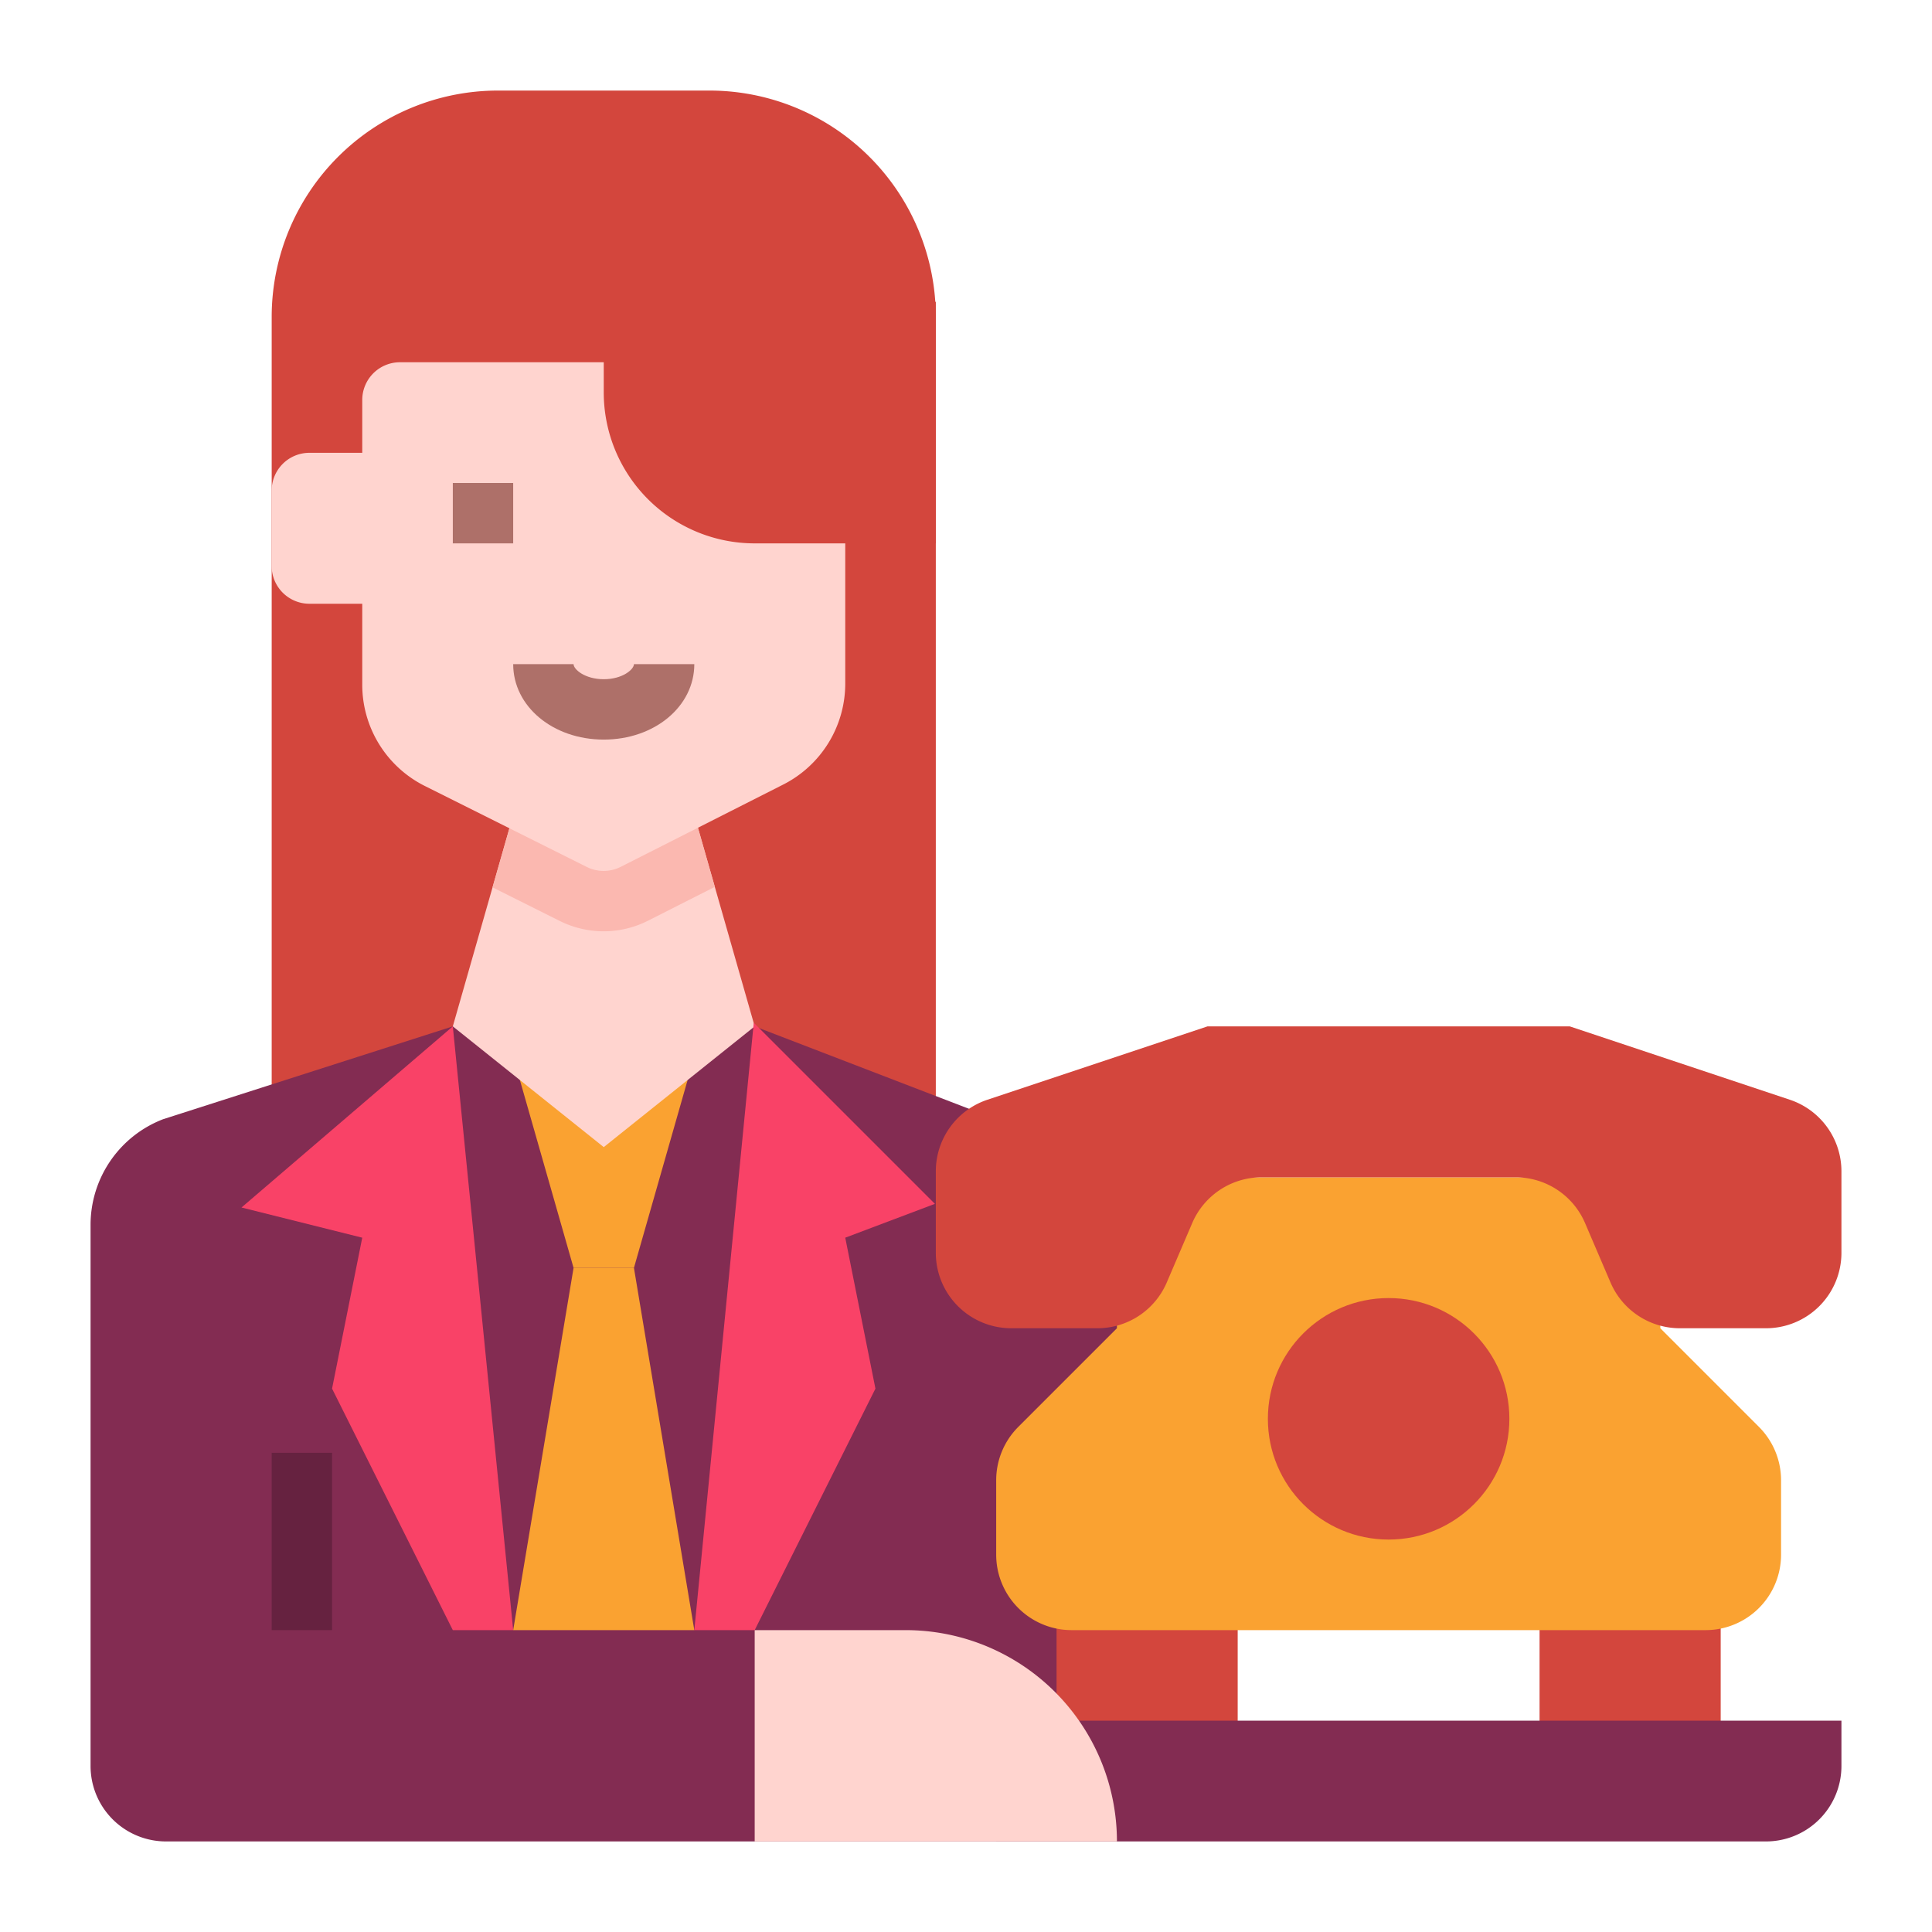 <svg id="Flat" height="512" viewBox="0 0 512 512" width="512" xmlns="http://www.w3.org/2000/svg"><g id="_06_copy_4" data-name="06 copy 4"><g><g><path d="m188 24h-56a60 60 0 0 0 -60 60v212h176v-212a60 60 0 0 0 -60-60z" fill="#d3463d"/><path d="m24 468v-143.4a30 30 0 0 1 19.231-28l76.769-24.6h80l104 40-8 176h-252a20 20 0 0 1 -20-20z" fill="#832c52"/><path d="m72 385h16v47h-16z" fill="#662240"/><path d="m408 424h48v40h-48z" fill="#d3463d"/><path d="m280 424h48v40h-48z" fill="#d3463d"/><path d="m136 280 16 56h16l16-56-24 16z" fill="#faa231"/><path d="m136 432 16-96h16l16 96z" fill="#faa231"/><path d="m200 272-40 32-40-32 16-56h48z" fill="#ffd4cf"/><path d="m189.437 235.028-5.437-19.028h-48l-5.472 19.153 17.816 8.908a26.142 26.142 0 0 0 11.627 2.744 26.137 26.137 0 0 0 11.746-2.8z" fill="#fbb8b0"/><path d="m120 272-56 48 32 8-8 40 32 64h16z" fill="#f94267"/><path d="m199.758 271.033 48 48-23.758 8.967 8 40-32 64h-16z" fill="#f94267"/><path d="m106 96a10 10 0 0 0 -10 10v14h-14a10 10 0 0 0 -10 10v20a10 10 0 0 0 10 10h14v21.459a30 30 0 0 0 16.583 26.833l42.917 21.458a10 10 0 0 0 8.99-.023l43.064-21.807a30 30 0 0 0 16.446-26.764v-85.156z" fill="#ffd4cf"/><g fill="#ae7069"><path d="m120 128h16v16h-16z"/><path d="m160 196c-13.458 0-24-8.785-24-20h16c0 1.41 3.037 4 8 4s8-2.59 8-4h16c0 11.215-10.542 20-24 20z"/></g><path d="m248 80v64h-48a40 40 0 0 1 -40-40v-24" fill="#d3463d"/><path d="m264 456h224a0 0 0 0 1 0 0v12a20 20 0 0 1 -20 20h-204a0 0 0 0 1 0 0v-32a0 0 0 0 1 0 0z" fill="#832c52"/></g><g><path d="m440 312h-144v40l-26.142 26.142a20 20 0 0 0 -5.858 14.142v19.716a20 20 0 0 0 20 20h168a20 20 0 0 0 20-20v-19.716a20 20 0 0 0 -5.858-14.142l-26.142-26.142z" fill="#faa231"/><g fill="#d3463d"><circle cx="368" cy="376" r="32"/><path d="m416 272h-96l-58.325 19.442a20 20 0 0 0 -13.675 18.973v21.585a20 20 0 0 0 20 20h22.812a20 20 0 0 0 18.388-12.122l6.753-15.756a20 20 0 0 1 18.378-12.122h67.338a20 20 0 0 1 18.383 12.122l6.753 15.756a20 20 0 0 0 18.383 12.122h22.812a20 20 0 0 0 20-20v-21.585a20 20 0 0 0 -13.675-18.973z"/></g></g><path d="m240 432h-40v56h96a56 56 0 0 0 -56-56z" fill="#ffd4cf"/></g></g></svg>